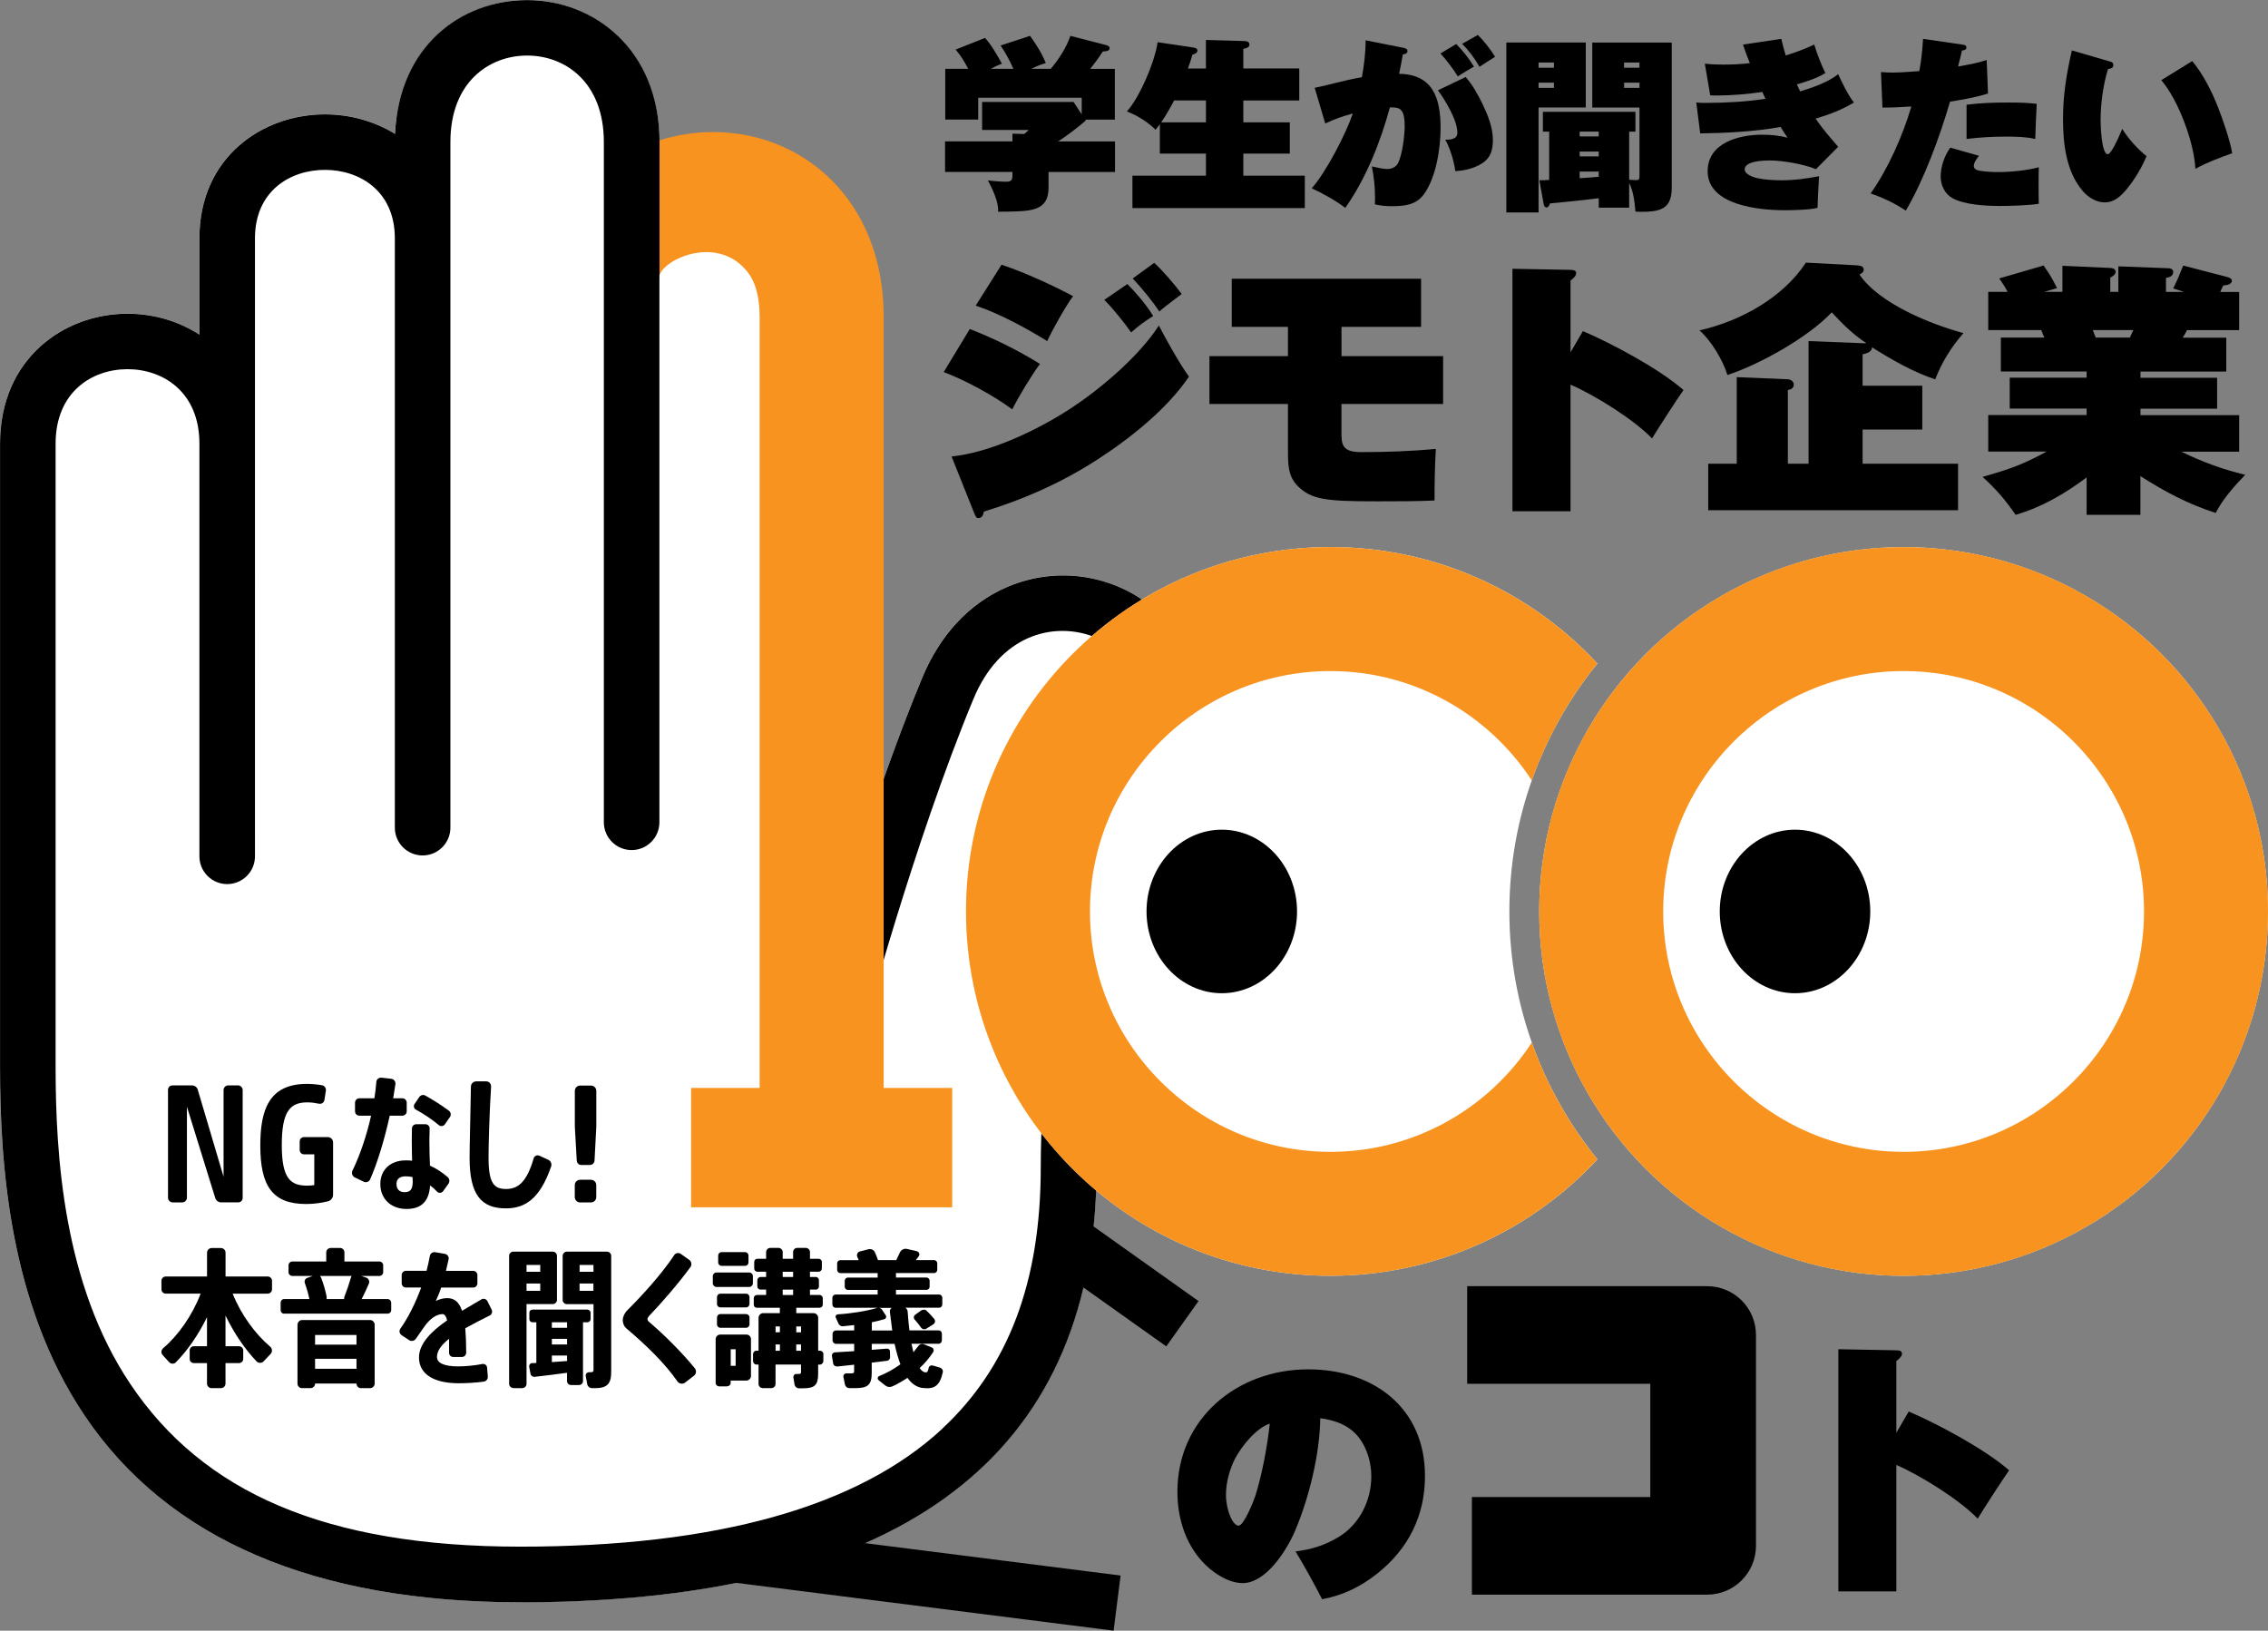 <?xml version="1.0" encoding="UTF-8"?><svg id="_レイヤー_2" xmlns="http://www.w3.org/2000/svg" viewBox="0 0 493.94 355.17"><rect x="0" y="0" width="493.94" height="355.17" fill="#808080" stroke="none"/><defs><style>.cls-1{fill:#000;}.cls-1,.cls-2,.cls-3{stroke-width:0px;}.cls-2{fill:#f7931e;}.cls-3{fill:#fff;}</style></defs><g id="_レイヤー_1-2"><path class="cls-3" d="M113.32,348.98c-44.88,0-76.84-13.73-95-40.81C1.9,283.69,0,253.16,0,232.33V96.62c0-18.59,13.97-28.31,27.76-28.31,5.49,0,11.01,1.54,15.66,4.56v-20.97c0-17.73,13.75-27.01,27.34-27.01,5.35,0,10.72,1.44,15.27,4.26.83-19.15,14.89-29.15,28.78-29.15s28.82,10.63,28.82,30.94v11.96c4.57-3.27,10.07-5.04,15.89-5.04,14.15,0,28.48,10.73,28.48,31.23v113.6c3.74-11.36,8.13-23.74,12.83-35.08,3.88-9.35,10.21-16.16,18.31-19.7,7.3-3.19,15.45-3.45,22.95-.73,12.48,4.53,23.22,18.02,17.31,36.94-1.18,3.78-2.73,7.89-4.53,12.66-6.78,17.99-16.08,42.62-16.08,77.5,0,62.83-42.22,94.68-125.49,94.68Z"/><path class="cls-1" d="M238.8,254.3c0-34.87,9.29-59.51,16.08-77.5,1.8-4.77,3.35-8.88,4.53-12.66,5.91-18.92-4.83-32.41-17.31-36.94-7.5-2.72-15.65-2.46-22.95.73-8.1,3.54-14.43,10.35-18.31,19.7-4.71,11.35-9.1,23.72-12.83,35.08v-113.6c0-20.5-14.33-31.23-28.48-31.23-5.82,0-11.32,1.76-15.89,5.04v-11.96c0-20.32-14.5-30.94-28.82-30.94s-27.96,10-28.78,29.15c-4.55-2.82-9.92-4.26-15.27-4.26-13.59,0-27.34,9.28-27.34,27.01v20.97c-4.65-3.03-10.17-4.56-15.66-4.56-13.8,0-27.76,9.73-27.76,28.31v135.71c0,20.83,1.9,51.35,18.32,75.83,18.16,27.08,50.12,40.81,95,40.81,17.52,0,33.21-1.42,47.08-4.23l82.12,10.41,1.52-12.01-55.61-7.05c25.55-11.25,41.44-29.84,47.53-55.68l18.03,12.82,7.02-9.87-22.84-16.24c.42-4.13.64-8.4.64-12.84ZM205.26,311.15c-18.35,17.07-49.29,25.72-91.94,25.72s-69.18-11.93-84.95-35.45c-14.58-21.74-16.26-49.84-16.26-69.09V96.62c0-11.2,7.87-16.21,15.66-16.21s15.66,5.01,15.66,16.21v89.89c0,3.34,2.71,6.05,6.05,6.05s6.05-2.71,6.05-6.05V51.9c0-10.29,7.65-14.9,15.23-14.9s15.23,4.61,15.23,14.9v128.37c0,3.34,2.71,6.05,6.05,6.05s6.05-2.71,6.05-6.05V30.94c0-13.01,8.39-18.84,16.71-18.84s16.71,5.83,16.71,18.84v148.16c0,3.34,2.71,6.05,6.05,6.05s6.05-2.71,6.05-6.05V60.83c0-9.52,4.91-10.86,15.89-10.86s16.37,9.92,16.37,19.13v154.92c0,3.04,2.26,5.61,5.27,6,3.02.39,5.85-1.51,6.63-4.45.11-.41,11.1-41.68,24.22-73.31,5.75-13.87,17.18-16.87,25.95-13.68,6.94,2.52,13.69,9.77,9.88,21.95-1.08,3.44-2.57,7.41-4.3,12-6.71,17.8-16.86,44.69-16.86,81.77,0,24.84-7.01,43.44-21.44,56.86Z"/><path class="cls-1" d="M228.37,40.59c0,2.74-.77,4.4-3.59,5.08-1.69.44-5.52.44-7.42.44.24-1.9-1.29-5.16-2.22-6.81,1.09.12,2.78.28,3.99.28,1.33,0,1.37-.52,1.37-1.69v-.44h-14.68v-6.65h14.68v-1.69l2.54.08c.4-.28.65-.52,1.01-.89h-10.16v-6.09h19.92l1.77,2.7v-3.63h-22.54v4.76h-7.18v-11.05h5c-.77-1.49-1.61-2.9-2.74-4.19l6.41-2.54c1.33,1.45,2.7,3.83,3.67,5.6-.85.32-1.61.69-2.42,1.13h4.92c-.77-1.77-1.69-3.47-2.78-5.08l6.41-2.1c1.33,1.85,2.58,3.79,3.43,5.93-1.17.32-2.1.73-3.14,1.25h4.23c1.77-2.14,3.35-4.52,4.27-7.18l7.66,1.98c.44.12.89.28.89.69,0,.6-.64.69-1.49.73-.85,1.33-1.77,2.58-2.74,3.79h5.36v11.05h-6.45l.12.2c-1.89,1.65-3.91,3.14-6.01,4.56h12.38v6.65h-14.48v3.14Z"/><path class="cls-1" d="M262.63,14.91v-6.21l8.35.24c.52,0,1.13.16,1.13.77,0,.56-.52.77-1.33.93v4.27h12.18v6.98h-12.18v4.76h10.12v6.81h-10.12v4.8h13.39v7.06h-37.54v-7.06h16.01v-4.8h-10.04v-6.41c-.28.4-.57.77-.93,1.21-1.69-1.69-4.03-3.15-6.25-3.99,2.82-3.1,6.13-10.93,6.69-15.08l7.62,1.13c.56.08,1.05.2,1.05.69,0,.56-.64.77-1.09.89-.28,1.01-.6,2.02-.97,3.02h3.91ZM252.88,26.64h9.76v-4.76h-6.93c-.85,1.61-1.77,3.23-2.82,4.76Z"/><path class="cls-1" d="M297.42,8.78l8.1,1.61c.4.08,1.01.2,1.01.73s-.48.65-1.01.73c-.24,1.41-.52,2.9-.81,4.23,7.42.12,9.03,5.36,9.03,11.81,0,4.48-1.01,10.93-3.71,14.52-1.73,2.3-4.35,2.5-6.98,2.5-1.21,0-2.46-.12-3.63-.4.04-.52.04-.89.04-1.53,0-2.46-.24-4.35-.68-6.73,1.37.32,2.62.56,3.35.56.93,0,1.86-.4,2.3-1.21.97-1.77,1.49-6.05,1.49-8.14,0-3.83-1.13-4.07-2.9-4.07h-.32c-2.06,7.58-5.2,15.48-9.72,21.89-1.81-1.45-5.16-3.31-7.3-4.27,3.1-3.47,7.42-11.81,8.95-16.29-2.1.56-4.07,1.25-6.01,2.18l-2.3-7.78c1.41-.28,2.78-.6,4.19-.97,2.06-.52,4.19-1.01,6.09-1.33.48-2.7.81-5.24.81-8.02ZM319.2,16.76c1.49,1.73,2.74,3.91,3.79,6.13,1.09,2.3,2.14,4.96,2.14,7.58s-.69,4.27-2.98,5.48c-1.65.85-3.35,1.21-5.2,1.33-.28-2.1-1.13-5-2.18-6.85,1.25,0,2.62-.12,2.62-1.53,0-2.74-2.62-7.06-4.23-9.23l6.05-2.9ZM317.14,9.59c1.49,1.49,2.78,3.15,3.87,4.92-1.21.69-2.38,1.37-3.51,2.14-.81-1.37-2.7-3.87-3.79-5l3.43-2.06ZM321.86,7.61c1.21,1.17,2.9,3.31,3.75,4.76-1.17.73-2.3,1.45-3.39,2.18-1.01-1.77-2.34-3.59-3.79-5l3.43-1.94Z"/><path class="cls-1" d="M345.36,9.26v14.15h-10.28v22.86h-7.02V9.26h17.3ZM338.43,13.62h-3.35v1.13h3.35v-1.13ZM335.08,18.01v1.13h3.35v-1.13h-3.35ZM354.8,45.23h-6.61v-2.06c-3.02.4-7.5.85-10.6,1.13-.12.32-.36.89-.77.89-.32,0-.56-.36-.6-.6l-.97-5.32c.73,0,1.49-.04,2.14-.08v-10.52h-1.37v-4.31h20.16v4.31h-1.37v10.48c.44.04,1.17.08,1.57.08.64,0,.68-.28.68-.97v-14.84h-10.28v-14.15h17.3v31.57c0,1.77-.28,3.63-2.02,4.56-1.13.6-2.78.73-4.23.73-.6,0-1.13,0-1.65-.04-.2-2.14-.4-4.31-1.37-6.25v5.4ZM344.03,28.66v1.05h4.15v-1.05h-4.15ZM344.03,33.01v1.05h4.15v-1.05h-4.15ZM344.03,37.37v1.45c1.37-.08,2.86-.2,4.15-.32v-1.13h-4.15ZM357.05,13.62h-3.35v1.13h3.35v-1.13ZM353.71,18.01v1.13h3.35v-1.13h-3.35Z"/><path class="cls-1" d="M379.59,9.71l8.35-1.25c.28,1.21.61,2.42.97,3.63,2.14-.69,4.15-1.41,6.21-2.38.61,2.02,1.49,4.31,2.42,6.21-1.86,1.13-4.11,1.85-6.21,2.46.2.44.48,1.05.73,1.53,2.66-.81,6.13-2.02,8.27-3.75.93,2.02,2.18,4.6,3.43,6.17-2.58,1.57-5.44,2.66-8.35,3.51,1.45,2.14,3.23,4.19,4.92,6.13l-4.84,4.88c-2.58-1.09-7.26-1.9-10.04-1.9-3.83,0-5.48.81-5.48,1.94,0,1.05,1.73,1.69,2.86,1.94,1.53.32,3.59.44,5.16.44,2.86,0,5.4-.36,8.18-.89-.12,1.73-.32,5.56-.32,6.89-1.69.44-5.36.52-7.22.52-5.48,0-16.73-1.05-16.73-8.51,0-6.17,6.85-7.94,11.81-7.94,1.85,0,3.75.16,5.6.65-.48-.69-1.05-1.53-1.53-2.34-5.48,1.01-11.94,1.33-17.5,1.41l-.85-6.73c.73.08,1.33.08,2.06.08,4.35,0,8.71-.24,13.02-.89-.24-.44-.48-.97-.68-1.49-3.31.48-6.69.77-10.04.77-.44,0-.85,0-1.33-.04l-1.17-6.89c1.41.16,2.62.2,4.03.2,1.94,0,3.87-.08,5.77-.32-.52-1.29-1.05-2.66-1.49-4.03Z"/><path class="cls-1" d="M418.81,8.46l8.55,1.25c.61.08.89.2.89.65,0,.4-.28.56-.97.65-.24,1.13-.52,2.3-.85,3.47,3.02-.52,4.39-.81,6.25-1.41l.28,7.3c-2.54.81-5.48,1.33-8.27,1.77-2.18,7.5-5.68,17.06-9.64,23.75-2.18-1.53-5.12-2.9-7.66-3.75,3.75-5.24,7.1-12.78,8.87-18.95-2.1.16-4.19.24-6.29.24l-.32-7.74c.81.08,1.77.12,2.66.12,1.01,0,2.54-.08,5.69-.32.44-2.34.68-4.68.81-7.02ZM443.98,40.23c0,1.37,0,2.66.04,4.15-2.06.36-6.29.48-8.51.48-3.06,0-7.58-.24-10.28-1.69-1.69-.93-2.58-2.82-2.58-4.72,0-2.14.85-4.6,2.1-6.29l6.25,1.77c-.4.48-1.13,1.49-1.13,2.18s.57.93,1.13,1.05c1.37.24,2.82.32,4.19.32,2.62,0,6.33-.36,8.83-1.05-.04,1.21-.04,2.54-.04,3.79ZM443.25,30.27c-2.02-.48-4.27-.52-6.33-.52-2.9,0-5.77.16-8.63.52v-7.46c3.02-.4,6.17-.48,9.23-.48,2.1,0,3.95.04,6.05.28-.16,3.35-.24,5.12-.32,7.66Z"/><path class="cls-1" d="M459.66,13.42c.36.12.6.32.6.77,0,.65-.6.77-1.17.85-1.05,3.43-1.61,7.58-1.61,11.17,0,1.09.2,7.38,1.57,7.38.69,0,2.14-3.1,3.15-5.52,1.17,1.98,3.47,4.52,5.28,5.93-.89,2.3-2.66,5.2-4.23,7.1-1.33,1.61-2.74,2.98-4.88,2.98-1.86,0-3.63-1.13-4.8-2.5-3.59-4.23-4.27-10.28-4.27-15.64s.77-9.88,1.93-14.96l8.43,2.46ZM477.44,13.3c2.34,2.82,4.23,6.53,5.56,9.92,1.05,2.62,2.7,7.42,3.14,10.16-2.82,1.01-5.44,1.98-8.02,3.39-.24-5.69-3.71-15-7.42-19.31l6.73-4.15Z"/><path class="cls-1" d="M226.49,79.27c-1.76,2.34-4.74,7.26-6.03,9.9-4.1-3.05-10.19-6.32-14.93-8.14l5.68-9.37c5.39,2.11,10.37,4.57,15.29,7.61ZM232.94,89.11c6.62-4.27,15.23-11.6,19.44-18.21,1.7,3.28,4.45,8.2,6.56,11.13-4.8,7.14-13.06,13.65-20.26,18.27-7.79,4.98-15.64,8.43-24.42,11.13-.12.7-.35,1.41-1.17,1.41-.47,0-.64-.35-1.05-1.41l-4.8-12.01c8.37-.82,18.68-5.74,25.71-10.31ZM233.7,64.51c-1.41,1.82-4.68,7.61-5.62,9.78-4.8-2.93-10.25-5.92-15.58-7.73l5.62-8.9c4.68,1.52,11.24,4.51,15.58,6.85ZM245.53,61.87c1.93,1.93,4.22,4.63,5.62,6.97-1.58.94-3.4,2.28-4.8,3.57-1.23-1.82-4.33-5.68-5.86-7.09l5.04-3.46ZM251.38,57.25c1.7,1.52,4.63,4.92,5.97,6.79-3.1,2.34-4.1,3.1-4.86,3.81-1.46-2.23-3.98-5.27-5.8-7.2l4.69-3.4Z"/><path class="cls-1" d="M292.15,77.57h22.14v10.42h-22.14v5.97c0,2.69,0,4.51,4.22,4.51,5.45,0,10.95-.18,16.34-.7-.23,3.75-.29,7.5-.29,11.24-3.92.18-7.91.18-12.47.18-11.13,0-14.29-.35-17.28-3.28-2.17-2.17-2.17-4.69-2.17-8.08v-9.84h-17.1v-10.42h17.1v-6.38h-12.24v-10.48h41.23v10.48h-17.33v6.38Z"/><path class="cls-1" d="M344.74,72.12c6.44,2.75,16.69,8.26,21.9,12.83-1.52,2.17-5.5,8.32-6.85,10.54-3.92-4.1-12.47-9.43-17.75-11.71v27.58h-12.65v-52.82l12.42.23c1.05,0,1.46.18,1.46.76s-.76,1.23-1.23,1.58v15.64l2.69-4.63Z"/><path class="cls-1" d="M405.65,77.16v6.85h13v9.55h-13v7.44h20.79v10.13h-54.41v-10.13h6.21v-18.86l11.13.47c.7.06,1.29.47,1.29,1.17,0,.76-.59,1.05-1.29,1.17v16.05h4.51v-26.71l12.01.47h.59c-2.99-1.99-5.1-4.1-7.55-6.73-5.15,5.45-15.58,11.3-22.72,13.65-.94-3.16-3.57-7.55-6.09-9.72,8.84-1.99,18.1-7.03,23.19-14.76l11.07.59c.64.06,1.52.12,1.52.94,0,.59-.53.88-.94,1.05,4.28,6.32,15.46,10.83,22.66,12.77-2.63,2.99-4.74,6.38-6.15,10.07-4.69-1.52-9.6-4.33-13.76-6.97-.06,1-1.05,1.29-2.05,1.52Z"/><path class="cls-1" d="M488.99,103.4c-2.28,2.34-4.98,5.39-6.44,8.32-6.03-1.93-11.07-4.63-16.4-8.02v8.43h-11.71v-8.14c-4.8,3.57-9.66,6.44-15.46,8.14-2.34-3.34-4.16-5.5-7.2-8.26,6.21-1.76,8.96-2.81,13.94-5.51h-12.71v-7.96h21.43v-1.41h-16.75v-6.73h16.75v-1.35h-18.68v-7.38h9.49c-.23-.47-.53-1.17-.7-1.64h-11.54v-8.32h4.22c-.59-1.11-1.11-1.93-1.82-2.93l9.66-2.81c1.46,2.11,1.76,2.64,2.93,4.92l-2.81.82h3.98v-5.68l10.42.47c.47,0,1.17.23,1.17.82,0,.64-.64,1-1.17,1.29v3.1h1.76v-5.56l10.72.41c.53,0,1.23.12,1.23.82,0,.94-.88,1.17-1.58,1.29v3.05h3.92l-2.34-.76c1-2.05,1.35-2.87,2.17-4.98l9.25,2.4c.88.23,1.35.41,1.35.94,0,.64-.88.94-1.87,1-.23.47-.47.94-.64,1.41h4.1v8.32h-11.36c-.29.59-.59,1.11-.94,1.64h9.49v7.38h-18.68v1.35h16.69v6.73h-16.69v1.41h21.49v7.96h-12.59c4.57,2.23,9.02,3.87,13.94,5.04ZM456.43,73.53h7.44c.17-.47.53-1.17.76-1.64h-8.84c.12.35.41,1.17.64,1.64Z"/><path class="cls-1" d="M282.15,337.91c3.39-.41,6.43-1.34,9.42-3.16,4.5-2.75,7.08-7.9,7.08-13.16,0-3.57-1.29-7.54-4.09-9.94-2.05-1.7-4.45-2.4-7.02-2.75-.12,7.9-2.46,17.43-5.56,24.68-1.81,4.15-6.26,11.23-11.35,11.23-3.22,0-6.73-2.4-8.83-4.74-3.74-4.09-5.38-9.65-5.38-15.15,0-15.97,13.04-26.67,28.48-26.67,14.15,0,25.44,8.3,25.44,23.22,0,8.71-3.62,15.85-10.35,21.23-3.68,2.92-7.43,4.74-12.05,5.62-1.81-3.51-3.74-7.02-5.79-10.41ZM269.05,317.56c-1.23,2.34-2.05,5.32-2.05,8.01,0,3.33,1.46,6.73,2.75,6.73,1.17,0,3.33-5.5,3.69-6.61,1.46-4.74,2.57-10.7,3.1-15.62-2.98,1-6.02,4.8-7.49,7.49Z"/><path class="cls-1" d="M415.68,307.43c6.43,2.75,16.67,8.25,21.88,12.81-1.52,2.16-5.5,8.31-6.84,10.53-3.92-4.09-12.46-9.42-17.72-11.7v27.55h-12.63v-52.75l12.4.23c1.05,0,1.46.18,1.46.76s-.76,1.23-1.23,1.58v15.62l2.69-4.62Z"/><path class="cls-1" d="M52.85,237.45v23.46c0,.55-.42.97-.97.97h-3.73c-.58,0-1.1-.39-1.27-.94l-6.17-19.89v19.8c0,.58-.45,1.04-1.04,1.04h-2.04c-.58,0-1.04-.45-1.04-1.04v-23.47c0-.55.42-.97.97-.97h4.28c.58,0,1.07.39,1.23.94l5.62,18.95v-18.86c0-.58.45-1.04,1.04-1.04h2.08c.58,0,1.04.46,1.04,1.04Z"/><path class="cls-1" d="M72.54,248.84v11.36c0,.68-.45,1.3-1.14,1.46-1.49.36-3.12.58-4.71.58-7.3,0-10-3.83-10-12.72,0-7.63,1.79-13.44,10.13-13.44,1.04,0,2.24.1,3.31.29.55.1.94.65.84,1.2l-.32,2.04c-.1.55-.65.91-1.2.78-.78-.16-1.66-.29-2.5-.29-3.8,0-5.58,1.98-5.58,9.31s1.92,8.83,5.55,8.83c.49,0,1.04-.03,1.53-.13v-6.69h-2.24c-.52,0-.94-.42-.94-.94v-1.88c0-.52.42-.94.94-.94h5.16c.65,0,1.17.52,1.17,1.17Z"/><path class="cls-1" d="M84.88,243c-1.1,5.03-2.66,10.26-4.28,13.89-.23.52-.88.75-1.4.49l-1.95-.94c-.52-.26-.75-.94-.49-1.46,1.59-3.25,3.08-7.59,4.06-11.98h-2.56c-.52,0-.94-.42-.94-.94v-1.88c0-.52.42-.97.94-.97h3.28c.2-1.2.33-2.4.42-3.54.03-.58.55-1.01,1.14-.94l2.08.23c.58.06,1.01.58.94,1.17l-.49,3.08h2.01c.52,0,.94.46.94.97v1.88c0,.52-.42.94-.94.94h-2.76ZM97.67,257.83l-1.17,1.62c-.32.42-.94.49-1.3.1-.49-.52-1.01-.97-1.53-1.36-.23,3.38-1.79,5.13-5.16,5.13-3.18,0-5.68-2.04-5.68-5.45,0-2.99,2.11-5.13,5.52-5.13.49,0,.94,0,1.4.07-.03-1.49-.07-3.12-.07-4.51,0-.71.03-1.66.03-2.47,0-.55.42-.97.97-.97h1.98c.52,0,.94.45.91.97-.03.84-.06,1.72-.06,2.47,0,1.75.06,3.8.13,5.58,1.4.62,2.69,1.49,3.86,2.5.42.36.49,1.01.16,1.46ZM89.88,257.28c0-.26-.03-.55-.03-.91-.52-.1-1.01-.16-1.49-.16-1.3,0-2.01.58-2.01,1.66,0,1.14.62,1.79,1.75,1.79,1.23,0,1.79-.55,1.79-2.37ZM97.99,243.29l-1.1,1.59c-.29.42-.91.52-1.3.2-1.36-1.17-3.34-2.5-5.03-3.41-.42-.23-.55-.78-.29-1.2l1.04-1.53c.29-.42.84-.58,1.3-.33,1.72.94,3.73,2.24,5.16,3.31.42.32.52.91.23,1.36Z"/><path class="cls-1" d="M120.03,254.07c-2.47,7.17-5.78,9.12-9.87,9.12-5.39,0-7.89-3.02-7.89-10.97,0-2.82.19-9.18.29-15.55,0-.62.52-1.14,1.14-1.14h2.21c.62,0,1.07.52,1.04,1.14-.39,6.39-.55,12.69-.55,15.45,0,5.55,1.14,6.85,3.83,6.85,2.53,0,4.48-1.43,6-6.69.16-.55.75-.78,1.27-.55l1.91.88c.55.26.81.88.62,1.46Z"/><path class="cls-1" d="M125.61,252.8l-.42-7.43v-7.76c0-.65.52-1.17,1.17-1.17h2.34c.65,0,1.17.52,1.17,1.17v7.76l-.39,7.43c-.03.52-.49.94-1.01.94h-1.88c-.52,0-.94-.42-.97-.94ZM129.86,258.13v2.6c0,.65-.52,1.17-1.17,1.17h-2.34c-.65,0-1.17-.52-1.17-1.17v-2.6c0-.65.52-1.17,1.17-1.17h2.34c.65,0,1.17.52,1.17,1.17Z"/><path class="cls-1" d="M58.3,281.77h-7.63c1.85,4.61,4.93,8.79,8.18,11.55.45.39.52,1.1.1,1.56l-1.53,1.62c-.42.45-1.1.45-1.53.03-2.5-2.6-4.9-6.1-6.78-10v6.69h2.92c.52,0,.94.39.94.91v1.85c0,.52-.42.91-.94.91h-2.92v4.45c0,.55-.45,1.01-1.01,1.01h-2.01c-.55,0-1.01-.45-1.01-1.01v-4.45h-2.86c-.52,0-.91-.39-.91-.91v-1.85c0-.52.39-.91.91-.91h2.86v-6.33c-1.88,3.86-4.28,7.3-6.78,9.83-.39.42-1.07.39-1.46-.03l-1.43-1.56c-.39-.42-.32-1.07.1-1.46,3.28-2.79,6.36-7.11,8.18-11.91h-7.59c-.52,0-.94-.42-.94-.94v-1.85c0-.52.42-.94.94-.94h8.99v-5.19c0-.55.45-1.01,1.01-1.01h2.01c.55,0,1.01.45,1.01,1.01v5.19h9.18c.52,0,.94.42.94.94v1.85c0,.52-.42.94-.94.94Z"/><path class="cls-1" d="M85.2,283.75v1.59c0,.45-.36.78-.81.78h-22.49c-.46,0-.78-.32-.78-.78v-1.59c0-.45.32-.81.78-.81h5.48c-.23-1.1-.55-2.27-.97-3.41-.19-.49.03-1.04.52-1.2l1.2-.42h-4.48c-.42,0-.81-.36-.81-.78v-1.59c0-.42.39-.78.81-.78h7.4v-1.98c0-.55.45-.97,1.01-.97h1.98c.55,0,.97.42.97.97v1.98h7.63c.42,0,.81.36.81.78v1.59c0,.42-.39.78-.81.78h-3.96l1.07.36c.55.2.81.81.58,1.33-.45,1.04-.97,2.21-1.56,3.34h5.61c.45,0,.81.36.81.81ZM81.6,288.55v12.79c0,.55-.45,1.01-1.01,1.01h-1.98c-.55,0-.97-.45-.97-1.01h-9.02v.03c0,.52-.45.97-.97.97h-1.92c-.52,0-.94-.45-.94-.97v-12.82c0-.55.45-1.04,1.01-1.04h14.8c.55,0,1.01.49,1.01,1.04ZM68.62,290.76v2.11h9.02v-2.11h-9.02ZM77.64,298.13v-2.17h-9.02v2.17h9.02ZM76.41,278.3c.03-.13.1-.29.2-.39h-6.91l.23.36c.55,1.43.97,2.89,1.2,4.15.03.2.03.36-.03.52h3.86c-.03-.16-.03-.29.03-.45.55-1.43,1.07-2.92,1.43-4.19Z"/><path class="cls-1" d="M106.62,286.54c-1.69.84-3.54,1.79-5.29,2.76.13,1.49.2,3.25.2,5.32,0,.52-.42.94-.94.94h-1.88c-.52,0-.91-.42-.91-.94v-3.02c-1.56,1.23-2.63,2.56-2.63,3.93s1.59,2.08,4.64,2.08c1.49,0,3.57-.19,5.23-.52.52-.1,1.01.26,1.04.78l.16,1.95c.03.55-.33,1.04-.88,1.1-1.69.26-3.96.36-5.48.36-5.39,0-8.63-1.98-8.63-5.62,0-3.08,2.82-5.78,6.13-8.08-.23-.94-.58-1.36-1.01-1.36-1.23,0-2.66.91-3.93,2.69l-1.85,2.66c-.33.49-1.01.65-1.49.32l-1.62-1.07c-.49-.32-.62-.94-.29-1.43,1.72-2.4,3.31-5.62,4.54-8.96h-3.34c-.49,0-.91-.42-.91-.91v-1.82c0-.49.42-.91.91-.91h4.51c.29-1.1.52-2.17.71-3.21.1-.58.62-.94,1.2-.84l2.08.36c.55.1.94.65.81,1.2l-.58,2.5h5.94c.49,0,.91.42.91.91v1.82c0,.49-.42.91-.91.91h-6.98c-.39,1.2-.81,2.17-1.17,2.92.78-.39,1.66-.62,2.47-.62,1.59,0,2.6.84,3.25,2.76l4.19-2.47c.45-.29,1.07-.13,1.33.36l.91,1.82c.26.49.07,1.07-.42,1.33Z"/><path class="cls-1" d="M120.38,284.04h-5.71v17.36c0,.52-.42.94-.94.94h-1.88c-.52,0-.97-.42-.97-.94v-27.88c0-.49.42-.91.91-.91h8.6c.49,0,.91.42.91.91v9.61c0,.49-.42.91-.91.91ZM114.67,275.51v1.49h2.99v-1.49h-2.99ZM117.66,281.15v-1.59h-2.99v1.59h2.99ZM127.91,288h-.94v12.79c0,.49-.39.88-.88.88h-1.72c-.49,0-.88-.39-.88-.88v-1.79c-2.3.33-5.03.65-7.04.88-.42.06-.84-.23-.91-.65l-.29-1.53c-.06-.39.2-.78.62-.81.29,0,.62,0,.94-.03v-8.86h-.84c-.39,0-.68-.29-.68-.68v-1.4c0-.39.29-.68.68-.68h11.94c.39,0,.71.29.71.68v1.4c0,.39-.33.68-.71.68ZM123.5,288h-3.31v1.2h3.31v-1.2ZM123.5,291.61h-3.31v1.23h3.31v-1.23ZM123.5,295.24h-3.31v1.43l3.31-.23v-1.2ZM133.11,273.53v25.32c0,2.66-.97,3.5-3.6,3.5h-.55c-.52,0-.97-.36-1.07-.88l-.32-1.75c-.1-.45.26-.84.71-.84h.36c.49,0,.62-.13.62-.52v-14.31h-5.81c-.49,0-.91-.42-.91-.91v-9.61c0-.49.42-.91.91-.91h8.76c.49,0,.91.42.91.91ZM126.23,275.51v1.49h3.02v-1.49h-3.02ZM129.24,281.15v-1.59h-3.02v1.59h3.02Z"/><path class="cls-1" d="M151.12,299.65l-1.92,1.49c-.52.39-1.27.29-1.66-.26-2.79-4.02-6.91-7.98-11.13-11.55-.49-.42-.78-1.07-.78-1.79s.42-1.62,1.1-2.27c2.95-2.92,7.43-7.82,10.09-11.88.32-.52,1.01-.62,1.49-.26l1.82,1.3c.49.36.58,1.07.23,1.56-2.5,3.44-6.49,8.05-9.02,10.65-.19.23-.32.45-.32.65s.1.42.29.58c3.76,3.21,7.43,6.98,10,10.13.42.52.33,1.27-.19,1.66Z"/><path class="cls-1" d="M163.97,277.94v1.56c0,.42-.36.81-.78.81h-7.17c-.42,0-.78-.39-.78-.81v-1.56c0-.42.36-.78.78-.78h7.17c.42,0,.78.36.78.78ZM163.55,291.67v8.02c0,.55-.46,1.01-1.01,1.01h-3.41v.55c0,.39-.39.71-.84.71h-1.62c-.45,0-.81-.33-.81-.71v-9.57c0-.55.45-1.01,1.01-1.01h5.68c.55,0,1.01.45,1.01,1.01ZM156.15,284.01v-1.49c0-.42.32-.75.75-.75h5.58c.42,0,.75.32.75.75v1.49c0,.42-.32.75-.75.75h-5.58c-.42,0-.75-.32-.75-.75ZM156.15,286.96c0-.42.32-.75.75-.75h5.58c.42,0,.75.32.75.75v1.49c0,.42-.32.75-.75.75h-5.58c-.42,0-.75-.32-.75-.75v-1.49ZM156.41,274.96v-1.49c0-.42.32-.75.75-.75h5.1c.42,0,.75.33.75.75v1.49c0,.42-.33.75-.75.75h-5.1c-.42,0-.75-.32-.75-.75ZM160.21,293.88h-1.07v3.6h1.07v-3.6ZM179.32,294.95v1.49c0,.42-.36.78-.78.78h-.36v2.01c0,2.47-.78,3.15-3.28,3.15h-.91c-.45,0-.84-.33-.94-.78l-.26-1.56c-.06-.39.2-.78.62-.78h.49c.42,0,.55-.1.55-.39v-1.66h-5.55v4.22c0,.52-.42.91-.94.91h-1.82c-.52,0-.94-.39-.94-.91v-4.22h-.45c-.42,0-.75-.36-.75-.78v-1.49c0-.42.32-.75.75-.75h.45v-7.17c0-.55.46-1.01,1.01-1.01h3.63v-1.17h-5c-.39,0-.68-.29-.68-.68v-1.4c0-.39.29-.71.68-.71h2.01v-1.17h-1.2c-.39,0-.71-.29-.71-.68v-1.36c0-.39.32-.71.71-.71h1.2v-1.14h-1.91c-.39,0-.68-.32-.68-.71v-1.43c0-.39.29-.68.68-.68h1.91v-1.46c0-.49.42-.91.91-.91h1.79c.49,0,.91.42.91.91v1.46h2.27v-1.46c0-.52.39-.91.91-.91h1.82c.52,0,.94.39.94.91v1.46h1.88c.39,0,.71.29.71.68v1.43c0,.39-.32.71-.71.71h-1.88v1.14h1.27c.39,0,.68.33.68.71v1.36c0,.39-.29.68-.68.68h-1.27v1.17h2.08c.39,0,.71.32.71.71v1.4c0,.39-.33.68-.71.68h-5.06v1.17h3.76c.55,0,1.01.46,1.01,1.01v7.17h.36c.42,0,.78.32.78.75ZM169.85,290.18v-1.27h-.94v1.27h.94ZM169.85,292.84h-.94v1.36h.94v-1.36ZM170.46,278.14h2.27v-1.14h-2.27v1.14ZM170.46,282.06h2.27v-1.17h-2.27v1.17ZM173.42,288.91v1.27h1.04v-1.27h-1.04ZM174.45,294.2v-1.36h-1.04v1.36h1.04Z"/><path class="cls-1" d="M205.32,298.91c-.65,2.99-1.88,3.67-4.28,3.41-1.36-.13-2.47-.91-3.41-2.21-1.04.68-2.14,1.33-3.28,1.85-.52.23-1.1.16-1.56-.2l-1.43-1.14c-.32-.26-.26-.75.13-.91,1.69-.68,3.21-1.53,4.61-2.56-.49-1.3-.91-2.79-1.27-4.45h-4.97v1.3l3.28-.26c.36-.03.68.23.68.58l.03,1.3c0,.36-.26.71-.62.75l-3.38.42v2.21c0,2.6-.81,3.34-3.54,3.34h-1.33c-.49,0-.88-.36-.97-.81l-.32-1.62c-.07-.42.23-.78.65-.78h.97c.58,0,.71-.1.71-.49v-1.4l-3.63.39c-.45.03-.88-.23-.94-.68l-.26-1.56c-.07-.42.23-.81.65-.84l4.19-.26v-1.59h-3.96c-.39,0-.75-.36-.75-.75v-1.46c0-.39.36-.71.75-.71h3.96v-1.17l-2.47.26c-.42.03-.81-.23-.97-.62l-.58-1.3c-.13-.32.1-.65.46-.68,2.79-.16,6.3-.71,8.54-1.4.07-.03.13-.03.2-.03h-9.22c-.39,0-.71-.32-.71-.71v-1.46c0-.39.32-.71.71-.71h9.15v-1.01h-6.49c-.36,0-.68-.32-.68-.68v-1.33c0-.36.33-.68.68-.68h6.49v-.97h-8.11c-.39,0-.71-.32-.71-.71v-1.4c0-.39.32-.71.71-.71h3.99l-.32-.75c-.19-.46.07-1.01.55-1.14l1.92-.49c.55-.13,1.14.13,1.36.65.29.62.52,1.2.68,1.72h3.99l.78-1.66c.26-.58.91-.91,1.53-.78l2.14.49c.52.13.75.71.42,1.14l-.62.81h3.99c.39,0,.68.32.68.71v1.4c0,.39-.29.71-.68.71h-8.31v.97h6.65c.36,0,.68.33.68.68v1.33c0,.36-.32.68-.68.68h-6.65v1.01h9.38c.39,0,.71.32.71.71v1.46c0,.39-.32.71-.71.71h-7.33c.26.16.45.45.49.78.1,1.46.23,2.86.39,4.15h6.36c.39,0,.71.32.71.71v1.46c0,.39-.32.75-.71.75h-5.91l.42,1.85,1.04-1.33c.29-.42.81-.58,1.3-.39l1.62.65c.42.16.58.68.32,1.07-.81,1.23-1.78,2.4-2.92,3.44.39.58.81.91,1.27.94.36.03.55-.16.68-.94.07-.42.49-.68.91-.55l1.56.45c.42.13.71.55.62,1.01ZM194.32,289.79l-.52-4.09c-.03-.36.13-.68.42-.84h-2.86c.29.03.58.16.75.42l.81,1.23c.2.29.03.71-.32.81-.81.23-1.72.49-2.73.68v1.79h4.45ZM203.47,287.29c.29.36.2.88-.19,1.14l-1.49.94c-.42.26-.97.16-1.23-.26-.39-.55-.84-1.14-1.36-1.72-.29-.32-.23-.78.13-1.04l1.27-.91c.39-.26.91-.26,1.23.07.65.62,1.17,1.2,1.66,1.79Z"/><path class="cls-1" d="M371.81,347.32h-51.25v-21.26h38.85v-24.66h-39.88v-21.26h52.27c5.87,0,10.63,4.76,10.63,10.63v45.92c0,5.87-4.76,10.63-10.63,10.63Z"/><circle class="cls-3" cx="414.58" cy="198.52" r="79.36"/><path class="cls-1" d="M390.93,180.71c-9.04,0-16.39,7.99-16.39,17.81s7.35,17.81,16.39,17.81,16.39-7.99,16.39-17.81-7.35-17.81-16.39-17.81Z"/><path class="cls-3" d="M328.72,198.52c0-20.45,7.19-39.24,19.17-54-14.49-15.6-35.17-25.37-58.14-25.37-43.83,0-79.36,35.53-79.36,79.36s35.53,79.36,79.36,79.36c22.97,0,43.65-9.77,58.14-25.36-11.97-14.76-19.17-33.55-19.17-54Z"/><path class="cls-1" d="M266.09,180.71c-9.04,0-16.39,7.99-16.39,17.81s7.35,17.81,16.39,17.81,16.39-7.99,16.39-17.81-7.35-17.81-16.39-17.81Z"/><path class="cls-2" d="M333.61,227.06c-9.35,14.33-25.52,23.82-43.87,23.82-28.87,0-52.36-23.49-52.36-52.36s23.49-52.36,52.36-52.36c18.35,0,34.51,9.49,43.87,23.82,3.3-9.33,8.16-17.92,14.27-25.46-14.49-15.6-35.17-25.37-58.14-25.37-43.83,0-79.36,35.53-79.36,79.36s35.53,79.36,79.36,79.36c22.97,0,43.65-9.77,58.14-25.36-6.12-7.54-10.98-16.13-14.27-25.46Z"/><path class="cls-2" d="M414.58,146.16c28.87,0,52.36,23.49,52.36,52.36s-23.49,52.36-52.36,52.36-52.36-23.49-52.36-52.36,23.49-52.36,52.36-52.36M414.58,119.16c-43.83,0-79.36,35.53-79.36,79.36s35.53,79.36,79.36,79.36,79.36-35.53,79.36-79.36-35.53-79.36-79.36-79.36h0Z"/><path class="cls-2" d="M192.45,236.96V69.1c0-15.3-6.14-24.66-11.3-29.82-6.78-6.78-15.97-10.52-25.87-10.52-3.9,0-7.84.61-11.65,1.8,0,.13,0,.25,0,.38v29c1.24-3.77,13.04-8.88,19.34-.48,2.07,2.76,2.47,6.7,2.47,9.64v167.86h-14.93v26h56.87v-26h-14.93Z"/></g></svg>